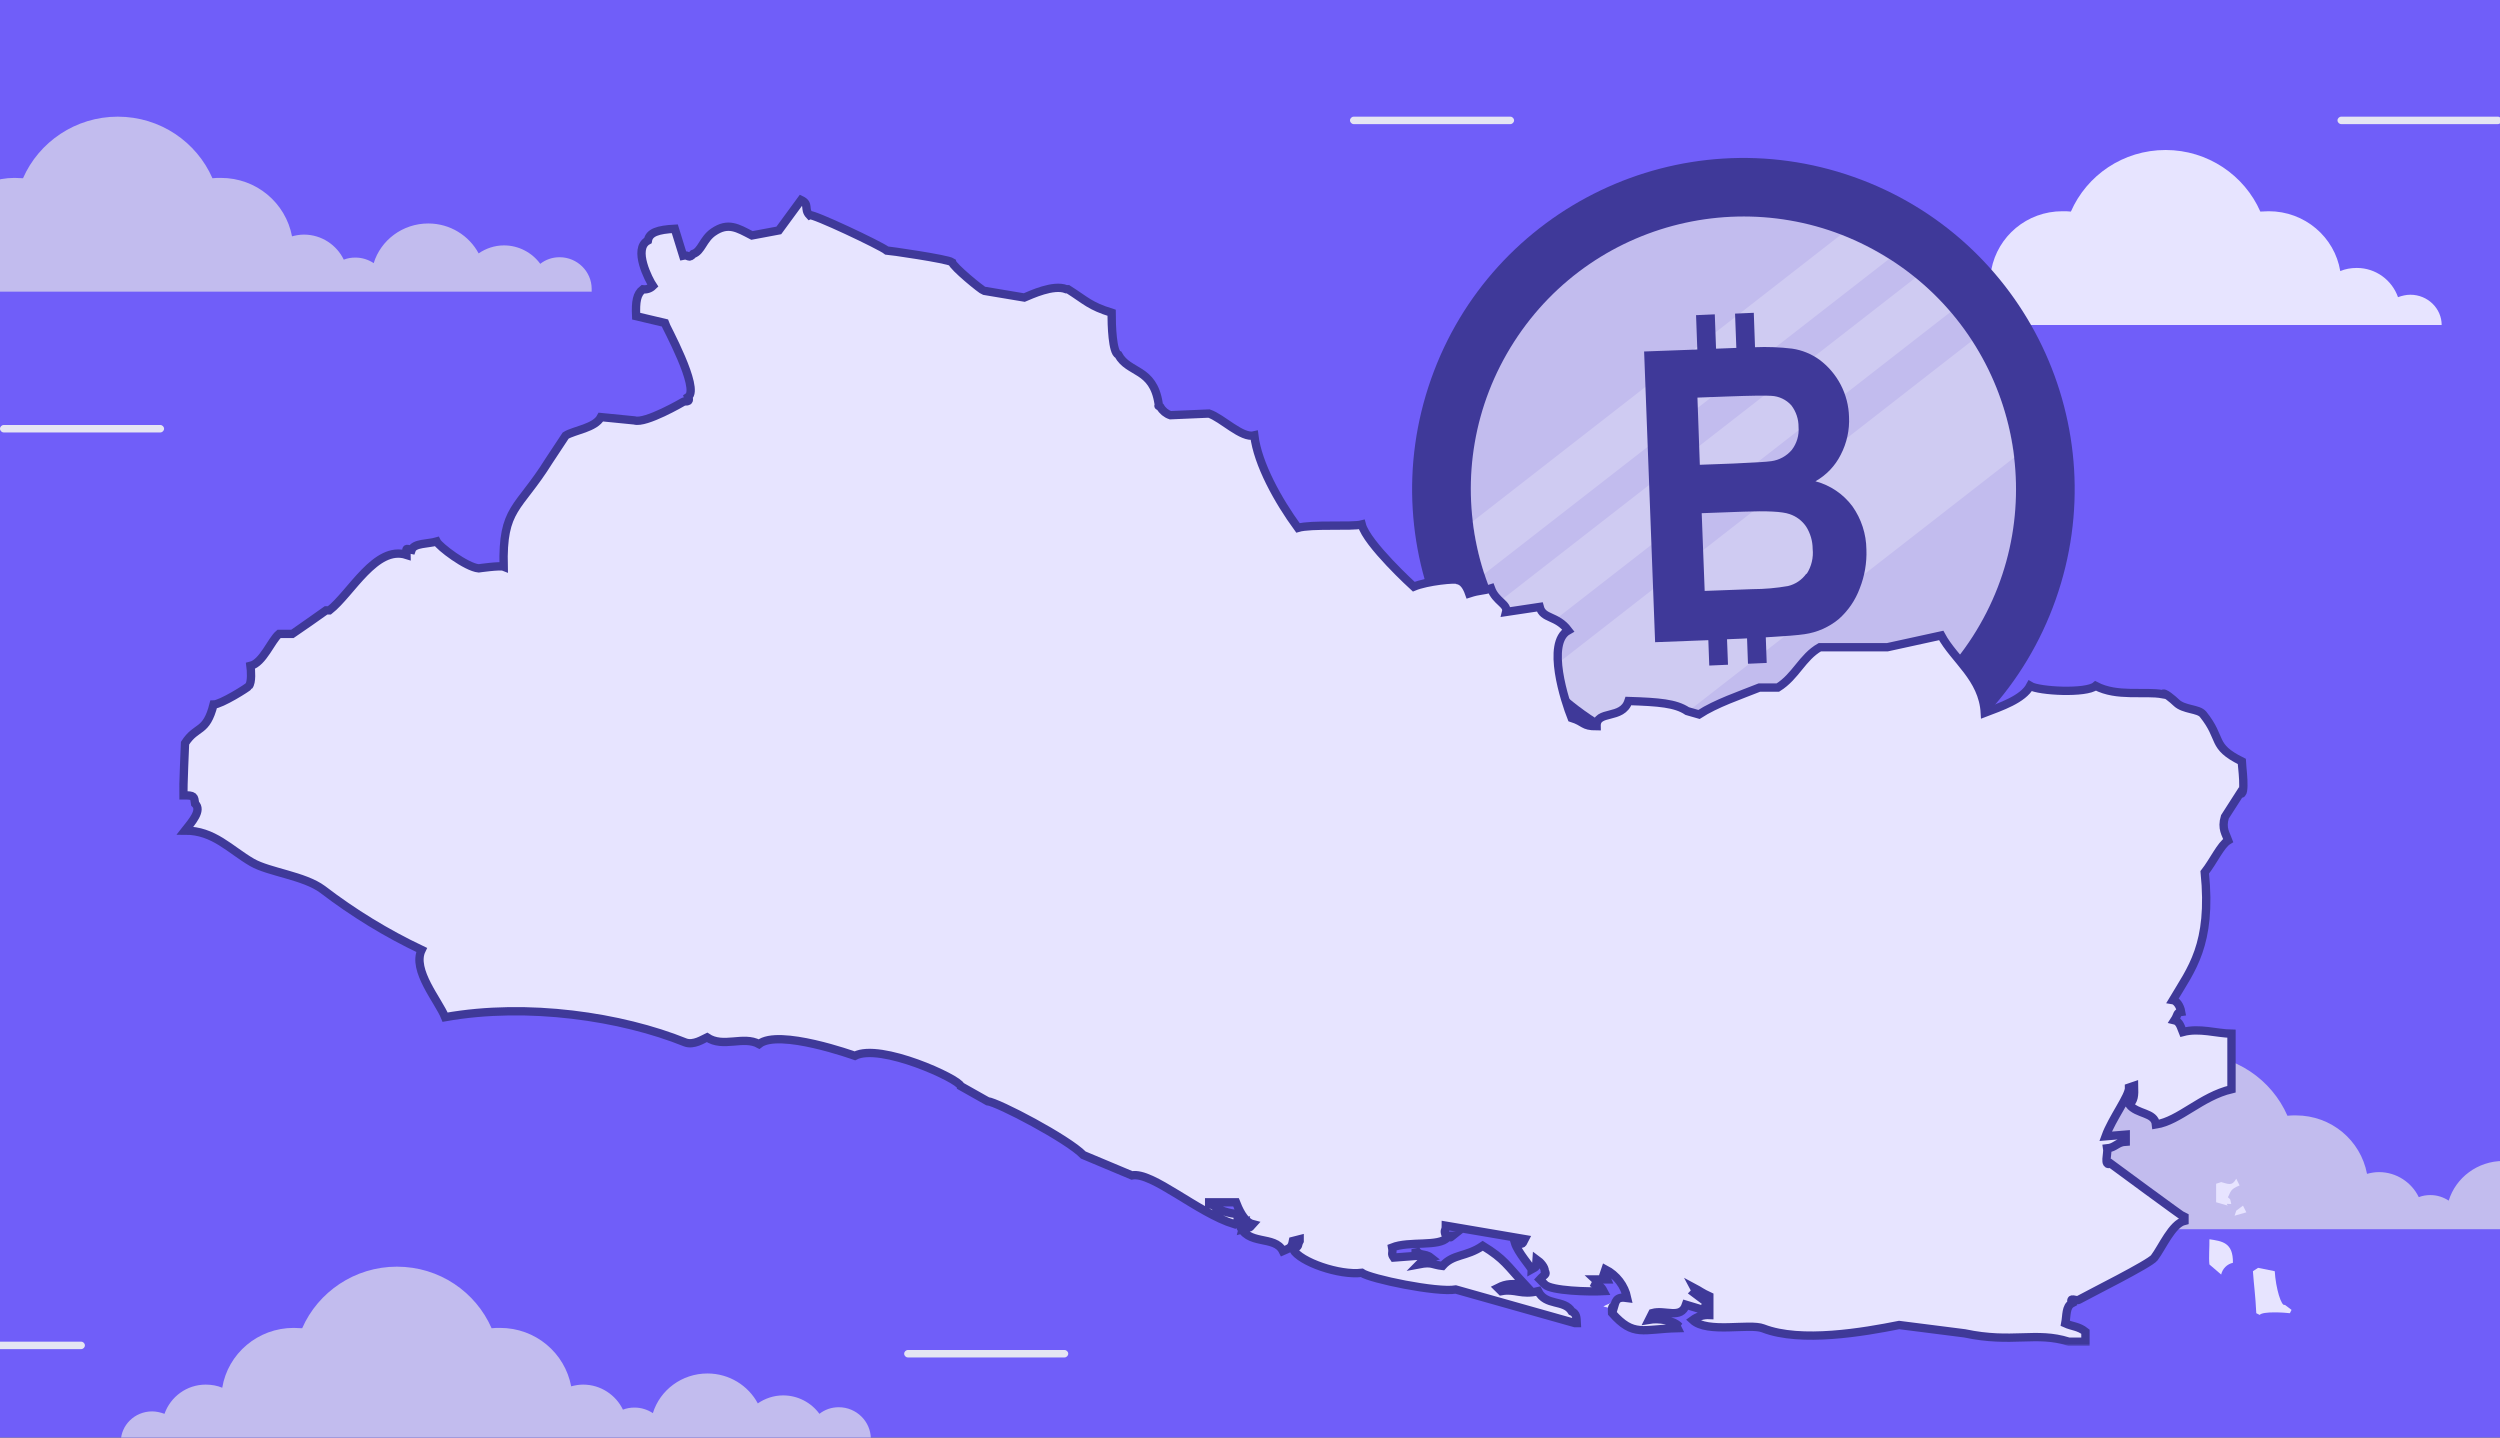 <?xml version="1.0" encoding="UTF-8"?> <svg xmlns="http://www.w3.org/2000/svg" width="600" height="345" viewBox="0 0 600 345" fill="none"><rect x="0" y="0" width="600" height="345" fill="#333333" stroke="none"/><g clip-path="url(#clip0_3320_974)"><rect width="600" height="345" fill="#705EF9"></rect><path d="M578.479 70.736C577.465 70.736 576.451 70.986 575.521 71.32C574.084 67.229 570.197 64.306 565.634 64.306C564.197 64.306 562.845 64.557 561.662 65.058C560.31 56.875 553.127 50.696 544.507 50.696C543.831 50.696 543.155 50.779 542.479 50.779C538.676 42.095 529.887 36 519.746 36C509.521 36 500.817 42.095 497.014 50.779C496.338 50.696 495.662 50.696 494.986 50.696C486.451 50.696 479.437 56.708 477.915 64.724C476.986 64.473 476.056 64.306 475.042 64.306C470.817 64.306 467.183 66.811 465.493 70.318C464.648 69.984 463.718 69.817 462.704 69.817C461.099 69.817 459.577 70.318 458.31 71.153C456.62 65.642 451.38 61.634 445.211 61.634C439.972 61.634 435.408 64.557 433.127 68.815C431.437 67.646 429.324 66.895 427.042 66.895C423.493 66.895 420.282 68.648 418.338 71.32C417.07 70.318 415.465 69.734 413.69 69.734C409.465 69.734 406 73.157 406 77.332C406 77.582 406 77.749 406 78H416.394H421.38H431.859H437.606H454.93H458.563H465.07H470.394H480.873H484.845H502.338H508.845H530.479H536.986H555.662H558.451H570.958H575.521H586C586 74.076 582.704 70.736 578.479 70.736Z" fill="#E7E4FF"></path><path d="M-30.479 62.736C-29.465 62.736 -28.451 62.986 -27.521 63.32C-26.084 59.229 -22.197 56.306 -17.634 56.306C-16.197 56.306 -14.845 56.557 -13.662 57.058C-12.31 48.875 -5.127 42.696 3.493 42.696C4.169 42.696 4.845 42.779 5.521 42.779C9.324 34.095 18.113 28 28.253 28C38.479 28 47.183 34.095 50.986 42.779C51.662 42.696 52.338 42.696 53.014 42.696C61.549 42.696 68.563 48.708 70.085 56.724C71.014 56.473 71.944 56.306 72.958 56.306C77.183 56.306 80.817 58.811 82.507 62.318C83.352 61.984 84.282 61.817 85.296 61.817C86.901 61.817 88.423 62.318 89.69 63.153C91.38 57.642 96.62 53.634 102.789 53.634C108.028 53.634 112.592 56.557 114.873 60.815C116.563 59.646 118.676 58.895 120.958 58.895C124.507 58.895 127.718 60.648 129.662 63.32C130.93 62.318 132.535 61.734 134.31 61.734C138.535 61.734 142 65.157 142 69.332C142 69.582 142 69.749 142 70H131.606H126.62H116.141H110.394H93.07H89.437H82.93H77.606H67.127H63.155H45.662H39.155H17.521H11.014H-7.662H-10.451H-22.958H-27.521H-38C-38 66.076 -34.704 62.736 -30.479 62.736Z" fill="#C2BCEE"></path><path d="M36.521 338.736C37.535 338.736 38.549 338.986 39.479 339.32C40.916 335.229 44.803 332.306 49.366 332.306C50.803 332.306 52.155 332.557 53.338 333.058C54.69 324.875 61.873 318.696 70.493 318.696C71.169 318.696 71.845 318.779 72.521 318.779C76.324 310.095 85.113 304 95.254 304C105.479 304 114.183 310.095 117.986 318.779C118.662 318.696 119.338 318.696 120.014 318.696C128.549 318.696 135.563 324.708 137.085 332.724C138.014 332.473 138.944 332.306 139.958 332.306C144.183 332.306 147.817 334.811 149.507 338.318C150.352 337.984 151.282 337.817 152.296 337.817C153.901 337.817 155.423 338.318 156.69 339.153C158.38 333.642 163.62 329.634 169.789 329.634C175.028 329.634 179.592 332.557 181.873 336.815C183.563 335.646 185.676 334.895 187.958 334.895C191.507 334.895 194.718 336.648 196.662 339.32C197.93 338.318 199.535 337.734 201.31 337.734C205.535 337.734 209 341.157 209 345.332C209 345.583 209 345.75 209 346H198.606H193.62H183.141H177.394H160.07H156.437H149.93H144.606H134.127H130.155H112.662H106.155H84.521H78.014H59.338H56.549H44.042H39.479H29C29 342.076 32.296 338.736 36.521 338.736Z" fill="#C2BCEE"></path><path d="M467.521 287.736C468.535 287.736 469.549 287.986 470.479 288.32C471.916 284.229 475.803 281.306 480.366 281.306C481.803 281.306 483.155 281.557 484.338 282.058C485.69 273.875 492.873 267.696 501.493 267.696C502.169 267.696 502.845 267.779 503.521 267.779C507.324 259.095 516.113 253 526.254 253C536.479 253 545.183 259.095 548.986 267.779C549.662 267.696 550.338 267.696 551.014 267.696C559.549 267.696 566.563 273.708 568.085 281.724C569.014 281.473 569.944 281.306 570.958 281.306C575.183 281.306 578.817 283.811 580.507 287.318C581.352 286.984 582.282 286.817 583.296 286.817C584.901 286.817 586.423 287.318 587.69 288.153C589.38 282.642 594.62 278.634 600.789 278.634C606.028 278.634 610.592 281.557 612.873 285.815C614.563 284.646 616.676 283.895 618.958 283.895C622.507 283.895 625.718 285.648 627.662 288.32C628.93 287.318 630.535 286.734 632.31 286.734C636.535 286.734 640 290.157 640 294.332C640 294.583 640 294.75 640 295H629.606H624.62H614.141H608.394H591.07H587.437H580.93H575.606H565.127H561.155H543.662H537.155H515.521H509.014H490.338H487.549H475.042H470.479H460C460 291.076 463.296 287.736 467.521 287.736Z" fill="#C2BCEE"></path><path d="M599.483 29.787H561.894C561.417 29.787 561 29.37 561 28.894C561 28.417 561.417 28 561.894 28H599.483C599.959 28 600.376 28.417 600.376 28.894C600.376 29.37 599.959 29.787 599.483 29.787Z" fill="#E5E5F3"></path><path d="M335.483 242.787H297.894C297.417 242.787 297 242.37 297 241.894C297 241.417 297.417 241 297.894 241H335.483C335.959 241 336.376 241.417 336.376 241.894C336.376 242.37 335.959 242.787 335.483 242.787Z" fill="#E5E5F3"></path><path d="M38.483 103.787H0.894C0.417 103.787 0 103.37 0 102.894C0 102.417 0.417 102 0.894 102H38.483C38.959 102 39.376 102.417 39.376 102.894C39.376 103.37 38.959 103.787 38.483 103.787Z" fill="#E5E5F3"></path><path d="M362.483 29.787H324.894C324.417 29.787 324 29.37 324 28.894C324 28.417 324.417 28 324.894 28H362.483C362.959 28 363.376 28.417 363.376 28.894C363.376 29.37 362.959 29.787 362.483 29.787Z" fill="#E5E5F3"></path><path d="M255.483 325.787H217.894C217.417 325.787 217 325.37 217 324.894C217 324.417 217.417 324 217.894 324H255.483C255.959 324 256.376 324.417 256.376 324.894C256.376 325.37 255.959 325.787 255.483 325.787Z" fill="#E5E5F3"></path><path d="M19.483 323.787H-18.106C-18.583 323.787 -19 323.37 -19 322.894C-19 322.417 -18.583 322 -18.106 322H19.483C19.959 322 20.376 322.417 20.376 322.894C20.376 323.37 19.959 323.787 19.483 323.787Z" fill="#E5E5F3"></path><path d="M462.939 209.609C462.939 209.158 462.939 208.7 462.939 208.249H462.601C462.601 208.7 462.601 209.151 462.601 209.576L462.939 209.609Z" fill="white"></path><path d="M462.832 206.883C462.793 206.432 462.746 205.981 462.687 205.523L462.349 205.569C462.408 206.014 462.455 206.465 462.494 206.896L462.832 206.883Z" fill="white"></path><path d="M462.852 212.341C462.852 211.883 462.918 211.432 462.931 210.975H462.593C462.593 211.426 462.547 211.877 462.514 212.301L462.852 212.341Z" fill="white"></path><path d="M462.521 215.047C462.593 214.596 462.66 214.145 462.713 213.72L462.375 213.681C462.322 214.125 462.256 214.569 462.183 215.007L462.521 215.047Z" fill="white"></path><path fill-rule="evenodd" clip-rule="evenodd" d="M536.7 282.89L537.51 284.51C535.11 285.42 535.38 286.18 534.69 287.33C535.52 288.12 535.11 287.48 535.5 288.95C534.71 289.01 534.08 288.68 534.69 289.35L531.87 288.54V284.1L533.08 283.7C534.7 284.1 535.67 284.81 536.7 282.89Z" fill="#E7E4FF"></path><path fill-rule="evenodd" clip-rule="evenodd" d="M538.32 289.35C538.58 289.89 538.85 290.42 539.12 290.96L536.3 291.77C536.44 291.37 536.57 290.96 536.7 290.56L538.32 289.35Z" fill="#E7E4FF"></path><path fill-rule="evenodd" clip-rule="evenodd" d="M368.7 295C368.83 295.27 368.96 295.54 369.1 295.81C369 295.54 368.83 295.27 368.7 295Z" fill="#E7E4FF"></path><path fill-rule="evenodd" clip-rule="evenodd" d="M343.72 295.4L344.93 296.21H343.72V295.4Z" fill="#E7E4FF"></path><path fill-rule="evenodd" clip-rule="evenodd" d="M349.36 297L350.16 297.8L349.36 297Z" fill="#E7E4FF"></path><path fill-rule="evenodd" clip-rule="evenodd" d="M530.26 297.42C533.26 297.89 535.98 298.16 535.9 303.07C535.211 303.225 534.58 303.572 534.081 304.071C533.582 304.571 533.235 305.201 533.08 305.89L530.26 303.47C530.07 301.89 530.3 299.12 530.26 297.42Z" fill="#E7E4FF"></path><path fill-rule="evenodd" clip-rule="evenodd" d="M388 297.82C388.61 299.4 388.55 299.18 390 299.82V298.61L388 297.82Z" fill="#E7E4FF"></path><path fill-rule="evenodd" clip-rule="evenodd" d="M529.86 297.82C529.99 298.09 530.12 298.36 530.26 298.63C530.12 298.36 530 298.09 529.86 297.82Z" fill="#E7E4FF"></path><path fill-rule="evenodd" clip-rule="evenodd" d="M541.94 304.28L545.94 305.09C546.18 309.2 547.54 313.66 548.36 313.16L549.97 314.37L549.57 315.17C548.46 315.02 543.07 314.65 542.32 315.58L541.51 315.17C541.29 310.71 540.94 308.54 540.7 305.09L541.94 304.28Z" fill="#E7E4FF"></path><path fill-rule="evenodd" clip-rule="evenodd" d="M417 310.33L417.81 311.54H418.21V311.14L417 310.33Z" fill="#E7E4FF"></path><path fill-rule="evenodd" clip-rule="evenodd" d="M387.63 311.54C389.96 312.31 387.63 312.47 390.05 311.95V313.95L389.24 314.76L384.81 313.55C386.45 312.61 387.28 312.81 387.63 311.54Z" fill="#E7E4FF"></path><path d="M391.955 192.372C433.352 206.987 478.758 185.276 493.372 143.879C507.987 102.483 486.276 57.077 444.879 42.462C403.482 27.848 358.076 49.559 343.462 90.955C328.847 132.352 350.558 177.758 391.955 192.372Z" fill="#3F3999"></path><path d="M473.456 152.751C492.988 122.356 484.182 81.882 453.786 62.35C423.391 42.818 382.917 51.624 363.385 82.019C343.852 112.414 352.659 152.888 383.054 172.42C413.449 191.952 453.924 183.146 473.456 152.751Z" fill="#C2BCEE"></path><path opacity="0.22" d="M459.696 66.668L359.095 144.952C360.748 148.52 362.722 151.929 364.994 155.138L468.111 74.886C465.561 71.897 462.744 69.146 459.696 66.668V66.668ZM473.259 81.79L370.454 161.867C377.281 169.253 385.725 174.959 395.125 178.537L483.459 109.772C482.248 99.787 478.758 90.213 473.259 81.79V81.79ZM441.747 56.387L353.429 125.157C353.941 129.438 354.872 133.659 356.209 137.758L453.313 62.201C449.666 59.871 445.797 57.908 441.764 56.339L441.747 56.387Z" fill="white"></path><path d="M444.581 121.515C442.388 118.565 439.26 116.448 435.707 115.508C438.32 114.037 440.434 111.819 441.776 109.137C443.232 106.341 443.919 103.208 443.767 100.059C443.699 97.378 443.022 94.748 441.787 92.368C440.553 89.987 438.794 87.918 436.642 86.317C434.71 84.925 432.471 84.019 430.115 83.674C427.159 83.32 424.179 83.205 421.205 83.33L420.908 75.069L416.412 75.267L416.72 83.496L411.851 83.687L411.549 75.442L407.053 75.639L407.355 83.885L394.587 84.357L397.227 154.129L410 153.641L410.223 159.735L414.719 159.537L414.486 153.422L418.108 153.273L419.291 153.209L419.514 159.302L424.01 159.105L423.788 152.958C428.451 152.694 431.574 152.441 433.085 152.207C436.101 151.781 438.94 150.528 441.288 148.588C443.558 146.581 445.294 144.042 446.342 141.198C447.516 138.235 448.06 135.059 447.938 131.874C447.895 128.16 446.725 124.547 444.581 121.515ZM407.386 95.425L414.513 95.157C420.372 94.941 423.902 94.902 425.151 95.004C426.978 95.1 428.693 95.917 429.917 97.276C431.059 98.767 431.67 100.597 431.652 102.475C431.815 104.451 431.236 106.417 430.027 107.988C428.776 109.459 427.027 110.418 425.114 110.68C423.94 110.872 420.967 111.001 416.097 111.245L407.959 111.548L407.386 95.425ZM433.517 137.688C432.458 139.177 430.893 140.229 429.115 140.65C426.306 141.142 423.459 141.391 420.607 141.394L409.123 141.819L408.408 123.166L418.443 122.8C424.09 122.58 427.775 122.774 429.5 123.383C431.133 123.922 432.54 124.99 433.497 126.419C434.491 128.005 435.025 129.838 435.038 131.71C435.262 133.818 434.759 135.939 433.612 137.721L433.517 137.688Z" fill="#3F3999"></path><mask id="path-30-outside-1_3320_974" maskUnits="userSpaceOnUse" x="42" y="46" width="498" height="277" fill="black"><rect fill="white" x="42" y="46" width="498" height="277"></rect><path fill-rule="evenodd" clip-rule="evenodd" d="M192.267 48C194.367 49 192.877 50.15 194.267 51.63C195.047 51.22 211.317 58.92 212.797 60.11C213.027 60.11 227.307 62.11 228.507 62.93C228.697 64 235.577 69.65 236.167 69.79L245.837 71.41C247.397 70.77 252.837 68.17 255.907 69.41H256.307C260.737 72.22 261.497 73.41 266.787 75.06C266.787 78.06 266.977 84.61 268.397 85.14C270.887 89.71 276.737 88.22 278.067 96.85C278.207 97.74 277.707 97.17 278.467 97.65C279.003 98.589 279.864 99.3 280.887 99.65L290.157 99.25C293.367 100.33 298.027 105.25 301.027 104.5C301.847 111.37 306.747 120.18 311.507 126.69C314.707 125.74 324.507 126.49 326.817 125.88C328.007 130.52 339.307 140.81 339.307 140.81C342.507 139.45 349.527 138.81 349.777 139.2C351.037 139.44 351.907 140.46 352.597 142.43C355.167 141.59 355.797 141.89 357.837 141.22C358.997 144.41 361.957 144.96 361.467 146.87L369.527 145.66C370.307 148.66 373.577 147.6 376.377 151.3C371.007 154.3 375.577 168.3 377.177 172.3C380.377 173.3 379.767 174.3 383.177 174.3C383.057 170.3 389.347 172.85 390.837 168.24C398.177 168.48 402.137 168.8 404.937 170.66L407.757 171.47C411.757 168.84 417.697 166.84 422.267 165.01H426.697C431.007 162.32 432.527 157.74 436.767 155.33H452.997L465.887 152.51C469.007 158.32 475.887 162.69 476.357 171.07C480.127 169.63 485.547 167.81 487.237 164.61C489.317 165.89 500.737 166.49 502.947 164.61C508.097 167.33 514.677 165.8 519.067 166.61C519.217 165.88 521.557 167.9 522.287 168.61C524.097 170.39 527.627 170.05 528.737 171.43C533.507 177.37 530.597 179.06 538.007 182.73C538.007 183.29 539.147 191.49 537.597 190.4L533.977 196.05C533.117 198.9 534.257 200.22 534.777 201.7C532.987 202.77 531.227 206.7 529.137 209.36C530.897 226.77 525.877 232.63 521.487 240.03C522.297 240.16 523.207 241.27 523.487 242.86C522.367 243.02 522.727 243.56 521.877 244.86C523.157 245.15 523.437 246.64 523.877 247.69C527.827 246.63 531.997 248.04 535.557 248.09C535.557 253.4 535.557 256.6 535.557 261.41C528.267 263.13 523.067 269 517.427 269.88C517.127 266.88 512.897 267.52 510.977 265.04C512.177 264.23 512.257 262.93 512.187 260.6L510.977 261.01C511.057 263.01 506.867 268.46 505.337 272.71L510.177 272.31V274C508.117 274.11 507.697 275.42 505.737 275.61C505.947 276.79 504.797 280.05 506.547 279.25C506.547 279.25 523.857 292.03 524.277 292.16V293C521.277 293.72 518.927 299.37 517.027 301.87C515.917 303.33 501.457 310.53 498.897 311.96C498.207 312.34 496.607 311.09 497.277 312.77C495.757 313.57 496.037 315.71 495.667 317.61C497.337 318.37 498.847 318.29 500.507 319.61V322H496.507C488.617 319.49 482.997 322.44 471.507 320L455.797 318C447.357 319.68 432.187 322.34 423.157 318.81C419.877 317.53 409.757 320.08 406.237 316.81C407.392 315.96 408.804 315.532 410.237 315.6V311.1C408.497 310.31 407.927 309.8 406.607 309.1C406.747 309.36 406.877 309.63 407.017 309.9L406.607 310.31L409.837 312.73L408.627 314.34L404.627 313.13C403.437 316.72 399.627 314.28 396.567 315.13L395.757 316.74C398.107 316.34 401.667 316.88 403.017 318.36L402.207 317.95L402.607 318.76C394.247 318.96 392.057 320.97 386.897 315.13C386.897 315.13 386.767 312.76 387.297 313.92C387.737 312.46 387.727 311.09 390.527 311.5C390.215 310.04 389.583 308.668 388.677 307.482C387.771 306.296 386.613 305.325 385.287 304.64C385.147 305.04 385.017 305.45 384.887 305.85C385.707 306.57 385.167 305.85 385.687 307.06H382.867C383.007 307.19 383.137 307.33 383.267 307.46C383.137 307.73 383.007 308 382.867 308.27C384.107 309.02 384.137 308.48 384.867 309.88C381.407 310.07 372.237 309.82 370.757 308.27L369.557 307.06C370.697 305.81 371.277 305.92 370.757 305.06C370.757 304.12 369.757 302.95 368.757 302.24C368.587 304.34 369.017 303.84 367.547 304.66C367.547 304.18 364.277 300.66 363.547 298.2C365.547 298.32 365.107 299.11 365.967 297.39L346.997 294.16C346.997 295.7 346.437 294.94 346.997 296.58H348.617C347.617 297.37 348.447 296.81 347.407 296.98C345.407 299.31 338.217 297.76 334.107 299.4C334.387 300.94 333.767 300.73 334.507 301.82L339.747 301.42V299.81C340.567 301.62 341.947 300.68 343.377 301.81L341.767 302.22C341.437 302.28 340.957 302.22 341.357 302.62L340.557 303.43C343.737 302.82 343.677 303.54 346.197 303.83C348.767 300.89 351.857 301.73 355.867 298.99C361.097 302.2 361.647 303.65 365.937 308.27C362.867 308.17 361.717 307.95 359.487 309.08L360.297 309.88C363.707 309.24 365.057 310.88 369.157 309.88C370.967 313.54 375.437 311.81 377.217 314.73C378.397 315.28 378.357 316.22 378.427 317.55H377.997L349.387 309.48C344.897 310.26 328.907 306.95 326.827 305.48C321.507 306.14 312.047 302.91 310.307 299.83C312.067 298.93 311.237 299.03 311.917 297.83V297.42L310.307 297.83C309.997 299.58 309.397 299.58 307.887 300.25C305.947 296.32 299.217 299.14 297.417 293.79L298.627 293.39L298.217 295C300.647 294.3 299.587 294.92 300.637 293.79C298.517 293.25 297.157 289.87 296.637 288.55H290.197V288.95L291.397 289.35C291.887 290.35 295.397 291.35 297.047 291.35V293L296.237 293.8C287.477 291.13 276.457 281.12 271.657 282.1L259.997 277.21C256.307 273.37 239.467 264.53 236.997 264.29L230.557 260.66C230.277 258.99 211.217 250.22 205.167 253.4C205.167 253.4 186.857 246.8 182.167 250.58C178.397 248.5 173.567 251.58 169.677 248.96C168.867 249.32 166.467 250.96 164.437 250.17C149.237 244.03 126.637 240.58 106.827 244.12C105.267 240.2 98.827 232.82 101.187 227.98C92.775 223.985 84.808 219.115 77.417 213.45C72.997 210.17 64.587 209.33 60.527 207C55.237 203.95 51.317 199.31 44.407 199.34C46.057 197.24 48.537 194.47 46.827 192.88C46.567 191.1 46.687 190.88 44.007 190.88C43.937 189.13 44.407 178.37 44.407 178.37C47.177 174.05 49.477 176.08 51.257 169.09C53.027 169.09 59.657 164.9 59.717 164.65C60.487 163.82 60.247 160.76 60.117 159.81C63.117 159.1 65.117 153.67 66.967 152.14H70.197C70.457 152 78.247 146.49 78.247 146.49H79.057C84.287 142.39 90.157 130.8 97.587 133.18C97.587 131.48 97.127 131.61 98.797 131.96C99.367 130.32 102.797 130.55 104.797 129.96C105.387 131.17 111.897 136.13 114.877 136.41C114.877 136.41 120.017 135.67 120.877 136.01C120.517 121.72 124.397 122.4 131.757 110.59C133.09 108.59 134.424 106.573 135.757 104.54C137.757 103.27 142.837 102.74 144.217 100.1L152.277 100.9C154.927 101.75 163.957 96.46 163.957 96.46C164.257 96.12 165.837 96.83 165.167 95.25C168.027 93.25 159.697 78.13 159.527 77.5L152.677 75.88C152.517 72.4 152.827 70.55 154.287 69.43C154.725 69.486 155.171 69.442 155.59 69.301C156.009 69.161 156.391 68.928 156.707 68.62C155.777 67.24 151.817 59.7 155.497 57.73C155.817 55.79 157.907 55.12 161.947 54.9L163.947 61.36C165.377 61.04 165.207 62.26 166.367 60.95C168.367 60.31 168.707 57.42 171.197 55.71C174.747 53.26 176.997 54.71 180.467 56.51L186.917 55.3L192.267 48Z"></path></mask><path fill-rule="evenodd" clip-rule="evenodd" d="M192.267 48C194.367 49 192.877 50.15 194.267 51.63C195.047 51.22 211.317 58.92 212.797 60.11C213.027 60.11 227.307 62.11 228.507 62.93C228.697 64 235.577 69.65 236.167 69.79L245.837 71.41C247.397 70.77 252.837 68.17 255.907 69.41H256.307C260.737 72.22 261.497 73.41 266.787 75.06C266.787 78.06 266.977 84.61 268.397 85.14C270.887 89.71 276.737 88.22 278.067 96.85C278.207 97.74 277.707 97.17 278.467 97.65C279.003 98.589 279.864 99.3 280.887 99.65L290.157 99.25C293.367 100.33 298.027 105.25 301.027 104.5C301.847 111.37 306.747 120.18 311.507 126.69C314.707 125.74 324.507 126.49 326.817 125.88C328.007 130.52 339.307 140.81 339.307 140.81C342.507 139.45 349.527 138.81 349.777 139.2C351.037 139.44 351.907 140.46 352.597 142.43C355.167 141.59 355.797 141.89 357.837 141.22C358.997 144.41 361.957 144.96 361.467 146.87L369.527 145.66C370.307 148.66 373.577 147.6 376.377 151.3C371.007 154.3 375.577 168.3 377.177 172.3C380.377 173.3 379.767 174.3 383.177 174.3C383.057 170.3 389.347 172.85 390.837 168.24C398.177 168.48 402.137 168.8 404.937 170.66L407.757 171.47C411.757 168.84 417.697 166.84 422.267 165.01H426.697C431.007 162.32 432.527 157.74 436.767 155.33H452.997L465.887 152.51C469.007 158.32 475.887 162.69 476.357 171.07C480.127 169.63 485.547 167.81 487.237 164.61C489.317 165.89 500.737 166.49 502.947 164.61C508.097 167.33 514.677 165.8 519.067 166.61C519.217 165.88 521.557 167.9 522.287 168.61C524.097 170.39 527.627 170.05 528.737 171.43C533.507 177.37 530.597 179.06 538.007 182.73C538.007 183.29 539.147 191.49 537.597 190.4L533.977 196.05C533.117 198.9 534.257 200.22 534.777 201.7C532.987 202.77 531.227 206.7 529.137 209.36C530.897 226.77 525.877 232.63 521.487 240.03C522.297 240.16 523.207 241.27 523.487 242.86C522.367 243.02 522.727 243.56 521.877 244.86C523.157 245.15 523.437 246.64 523.877 247.69C527.827 246.63 531.997 248.04 535.557 248.09C535.557 253.4 535.557 256.6 535.557 261.41C528.267 263.13 523.067 269 517.427 269.88C517.127 266.88 512.897 267.52 510.977 265.04C512.177 264.23 512.257 262.93 512.187 260.6L510.977 261.01C511.057 263.01 506.867 268.46 505.337 272.71L510.177 272.31V274C508.117 274.11 507.697 275.42 505.737 275.61C505.947 276.79 504.797 280.05 506.547 279.25C506.547 279.25 523.857 292.03 524.277 292.16V293C521.277 293.72 518.927 299.37 517.027 301.87C515.917 303.33 501.457 310.53 498.897 311.96C498.207 312.34 496.607 311.09 497.277 312.77C495.757 313.57 496.037 315.71 495.667 317.61C497.337 318.37 498.847 318.29 500.507 319.61V322H496.507C488.617 319.49 482.997 322.44 471.507 320L455.797 318C447.357 319.68 432.187 322.34 423.157 318.81C419.877 317.53 409.757 320.08 406.237 316.81C407.392 315.96 408.804 315.532 410.237 315.6V311.1C408.497 310.31 407.927 309.8 406.607 309.1C406.747 309.36 406.877 309.63 407.017 309.9L406.607 310.31L409.837 312.73L408.627 314.34L404.627 313.13C403.437 316.72 399.627 314.28 396.567 315.13L395.757 316.74C398.107 316.34 401.667 316.88 403.017 318.36L402.207 317.95L402.607 318.76C394.247 318.96 392.057 320.97 386.897 315.13C386.897 315.13 386.767 312.76 387.297 313.92C387.737 312.46 387.727 311.09 390.527 311.5C390.215 310.04 389.583 308.668 388.677 307.482C387.771 306.296 386.613 305.325 385.287 304.64C385.147 305.04 385.017 305.45 384.887 305.85C385.707 306.57 385.167 305.85 385.687 307.06H382.867C383.007 307.19 383.137 307.33 383.267 307.46C383.137 307.73 383.007 308 382.867 308.27C384.107 309.02 384.137 308.48 384.867 309.88C381.407 310.07 372.237 309.82 370.757 308.27L369.557 307.06C370.697 305.81 371.277 305.92 370.757 305.06C370.757 304.12 369.757 302.95 368.757 302.24C368.587 304.34 369.017 303.84 367.547 304.66C367.547 304.18 364.277 300.66 363.547 298.2C365.547 298.32 365.107 299.11 365.967 297.39L346.997 294.16C346.997 295.7 346.437 294.94 346.997 296.58H348.617C347.617 297.37 348.447 296.81 347.407 296.98C345.407 299.31 338.217 297.76 334.107 299.4C334.387 300.94 333.767 300.73 334.507 301.82L339.747 301.42V299.81C340.567 301.62 341.947 300.68 343.377 301.81L341.767 302.22C341.437 302.28 340.957 302.22 341.357 302.62L340.557 303.43C343.737 302.82 343.677 303.54 346.197 303.83C348.767 300.89 351.857 301.73 355.867 298.99C361.097 302.2 361.647 303.65 365.937 308.27C362.867 308.17 361.717 307.95 359.487 309.08L360.297 309.88C363.707 309.24 365.057 310.88 369.157 309.88C370.967 313.54 375.437 311.81 377.217 314.73C378.397 315.28 378.357 316.22 378.427 317.55H377.997L349.387 309.48C344.897 310.26 328.907 306.95 326.827 305.48C321.507 306.14 312.047 302.91 310.307 299.83C312.067 298.93 311.237 299.03 311.917 297.83V297.42L310.307 297.83C309.997 299.58 309.397 299.58 307.887 300.25C305.947 296.32 299.217 299.14 297.417 293.79L298.627 293.39L298.217 295C300.647 294.3 299.587 294.92 300.637 293.79C298.517 293.25 297.157 289.87 296.637 288.55H290.197V288.95L291.397 289.35C291.887 290.35 295.397 291.35 297.047 291.35V293L296.237 293.8C287.477 291.13 276.457 281.12 271.657 282.1L259.997 277.21C256.307 273.37 239.467 264.53 236.997 264.29L230.557 260.66C230.277 258.99 211.217 250.22 205.167 253.4C205.167 253.4 186.857 246.8 182.167 250.58C178.397 248.5 173.567 251.58 169.677 248.96C168.867 249.32 166.467 250.96 164.437 250.17C149.237 244.03 126.637 240.58 106.827 244.12C105.267 240.2 98.827 232.82 101.187 227.98C92.775 223.985 84.808 219.115 77.417 213.45C72.997 210.17 64.587 209.33 60.527 207C55.237 203.95 51.317 199.31 44.407 199.34C46.057 197.24 48.537 194.47 46.827 192.88C46.567 191.1 46.687 190.88 44.007 190.88C43.937 189.13 44.407 178.37 44.407 178.37C47.177 174.05 49.477 176.08 51.257 169.09C53.027 169.09 59.657 164.9 59.717 164.65C60.487 163.82 60.247 160.76 60.117 159.81C63.117 159.1 65.117 153.67 66.967 152.14H70.197C70.457 152 78.247 146.49 78.247 146.49H79.057C84.287 142.39 90.157 130.8 97.587 133.18C97.587 131.48 97.127 131.61 98.797 131.96C99.367 130.32 102.797 130.55 104.797 129.96C105.387 131.17 111.897 136.13 114.877 136.41C114.877 136.41 120.017 135.67 120.877 136.01C120.517 121.72 124.397 122.4 131.757 110.59C133.09 108.59 134.424 106.573 135.757 104.54C137.757 103.27 142.837 102.74 144.217 100.1L152.277 100.9C154.927 101.75 163.957 96.46 163.957 96.46C164.257 96.12 165.837 96.83 165.167 95.25C168.027 93.25 159.697 78.13 159.527 77.5L152.677 75.88C152.517 72.4 152.827 70.55 154.287 69.43C154.725 69.486 155.171 69.442 155.59 69.301C156.009 69.161 156.391 68.928 156.707 68.62C155.777 67.24 151.817 59.7 155.497 57.73C155.817 55.79 157.907 55.12 161.947 54.9L163.947 61.36C165.377 61.04 165.207 62.26 166.367 60.95C168.367 60.31 168.707 57.42 171.197 55.71C174.747 53.26 176.997 54.71 180.467 56.51L186.917 55.3L192.267 48Z" fill="#E7E4FF"></path><path fill-rule="evenodd" clip-rule="evenodd" d="M192.267 48C194.367 49 192.877 50.15 194.267 51.63C195.047 51.22 211.317 58.92 212.797 60.11C213.027 60.11 227.307 62.11 228.507 62.93C228.697 64 235.577 69.65 236.167 69.79L245.837 71.41C247.397 70.77 252.837 68.17 255.907 69.41H256.307C260.737 72.22 261.497 73.41 266.787 75.06C266.787 78.06 266.977 84.61 268.397 85.14C270.887 89.71 276.737 88.22 278.067 96.85C278.207 97.74 277.707 97.17 278.467 97.65C279.003 98.589 279.864 99.3 280.887 99.65L290.157 99.25C293.367 100.33 298.027 105.25 301.027 104.5C301.847 111.37 306.747 120.18 311.507 126.69C314.707 125.74 324.507 126.49 326.817 125.88C328.007 130.52 339.307 140.81 339.307 140.81C342.507 139.45 349.527 138.81 349.777 139.2C351.037 139.44 351.907 140.46 352.597 142.43C355.167 141.59 355.797 141.89 357.837 141.22C358.997 144.41 361.957 144.96 361.467 146.87L369.527 145.66C370.307 148.66 373.577 147.6 376.377 151.3C371.007 154.3 375.577 168.3 377.177 172.3C380.377 173.3 379.767 174.3 383.177 174.3C383.057 170.3 389.347 172.85 390.837 168.24C398.177 168.48 402.137 168.8 404.937 170.66L407.757 171.47C411.757 168.84 417.697 166.84 422.267 165.01H426.697C431.007 162.32 432.527 157.74 436.767 155.33H452.997L465.887 152.51C469.007 158.32 475.887 162.69 476.357 171.07C480.127 169.63 485.547 167.81 487.237 164.61C489.317 165.89 500.737 166.49 502.947 164.61C508.097 167.33 514.677 165.8 519.067 166.61C519.217 165.88 521.557 167.9 522.287 168.61C524.097 170.39 527.627 170.05 528.737 171.43C533.507 177.37 530.597 179.06 538.007 182.73C538.007 183.29 539.147 191.49 537.597 190.4L533.977 196.05C533.117 198.9 534.257 200.22 534.777 201.7C532.987 202.77 531.227 206.7 529.137 209.36C530.897 226.77 525.877 232.63 521.487 240.03C522.297 240.16 523.207 241.27 523.487 242.86C522.367 243.02 522.727 243.56 521.877 244.86C523.157 245.15 523.437 246.64 523.877 247.69C527.827 246.63 531.997 248.04 535.557 248.09C535.557 253.4 535.557 256.6 535.557 261.41C528.267 263.13 523.067 269 517.427 269.88C517.127 266.88 512.897 267.52 510.977 265.04C512.177 264.23 512.257 262.93 512.187 260.6L510.977 261.01C511.057 263.01 506.867 268.46 505.337 272.71L510.177 272.31V274C508.117 274.11 507.697 275.42 505.737 275.61C505.947 276.79 504.797 280.05 506.547 279.25C506.547 279.25 523.857 292.03 524.277 292.16V293C521.277 293.72 518.927 299.37 517.027 301.87C515.917 303.33 501.457 310.53 498.897 311.96C498.207 312.34 496.607 311.09 497.277 312.77C495.757 313.57 496.037 315.71 495.667 317.61C497.337 318.37 498.847 318.29 500.507 319.61V322H496.507C488.617 319.49 482.997 322.44 471.507 320L455.797 318C447.357 319.68 432.187 322.34 423.157 318.81C419.877 317.53 409.757 320.08 406.237 316.81C407.392 315.96 408.804 315.532 410.237 315.6V311.1C408.497 310.31 407.927 309.8 406.607 309.1C406.747 309.36 406.877 309.63 407.017 309.9L406.607 310.31L409.837 312.73L408.627 314.34L404.627 313.13C403.437 316.72 399.627 314.28 396.567 315.13L395.757 316.74C398.107 316.34 401.667 316.88 403.017 318.36L402.207 317.95L402.607 318.76C394.247 318.96 392.057 320.97 386.897 315.13C386.897 315.13 386.767 312.76 387.297 313.92C387.737 312.46 387.727 311.09 390.527 311.5C390.215 310.04 389.583 308.668 388.677 307.482C387.771 306.296 386.613 305.325 385.287 304.64C385.147 305.04 385.017 305.45 384.887 305.85C385.707 306.57 385.167 305.85 385.687 307.06H382.867C383.007 307.19 383.137 307.33 383.267 307.46C383.137 307.73 383.007 308 382.867 308.27C384.107 309.02 384.137 308.48 384.867 309.88C381.407 310.07 372.237 309.82 370.757 308.27L369.557 307.06C370.697 305.81 371.277 305.92 370.757 305.06C370.757 304.12 369.757 302.95 368.757 302.24C368.587 304.34 369.017 303.84 367.547 304.66C367.547 304.18 364.277 300.66 363.547 298.2C365.547 298.32 365.107 299.11 365.967 297.39L346.997 294.16C346.997 295.7 346.437 294.94 346.997 296.58H348.617C347.617 297.37 348.447 296.81 347.407 296.98C345.407 299.31 338.217 297.76 334.107 299.4C334.387 300.94 333.767 300.73 334.507 301.82L339.747 301.42V299.81C340.567 301.62 341.947 300.68 343.377 301.81L341.767 302.22C341.437 302.28 340.957 302.22 341.357 302.62L340.557 303.43C343.737 302.82 343.677 303.54 346.197 303.83C348.767 300.89 351.857 301.73 355.867 298.99C361.097 302.2 361.647 303.65 365.937 308.27C362.867 308.17 361.717 307.95 359.487 309.08L360.297 309.88C363.707 309.24 365.057 310.88 369.157 309.88C370.967 313.54 375.437 311.81 377.217 314.73C378.397 315.28 378.357 316.22 378.427 317.55H377.997L349.387 309.48C344.897 310.26 328.907 306.95 326.827 305.48C321.507 306.14 312.047 302.91 310.307 299.83C312.067 298.93 311.237 299.03 311.917 297.83V297.42L310.307 297.83C309.997 299.58 309.397 299.58 307.887 300.25C305.947 296.32 299.217 299.14 297.417 293.79L298.627 293.39L298.217 295C300.647 294.3 299.587 294.92 300.637 293.79C298.517 293.25 297.157 289.87 296.637 288.55H290.197V288.95L291.397 289.35C291.887 290.35 295.397 291.35 297.047 291.35V293L296.237 293.8C287.477 291.13 276.457 281.12 271.657 282.1L259.997 277.21C256.307 273.37 239.467 264.53 236.997 264.29L230.557 260.66C230.277 258.99 211.217 250.22 205.167 253.4C205.167 253.4 186.857 246.8 182.167 250.58C178.397 248.5 173.567 251.58 169.677 248.96C168.867 249.32 166.467 250.96 164.437 250.17C149.237 244.03 126.637 240.58 106.827 244.12C105.267 240.2 98.827 232.82 101.187 227.98C92.775 223.985 84.808 219.115 77.417 213.45C72.997 210.17 64.587 209.33 60.527 207C55.237 203.95 51.317 199.31 44.407 199.34C46.057 197.24 48.537 194.47 46.827 192.88C46.567 191.1 46.687 190.88 44.007 190.88C43.937 189.13 44.407 178.37 44.407 178.37C47.177 174.05 49.477 176.08 51.257 169.09C53.027 169.09 59.657 164.9 59.717 164.65C60.487 163.82 60.247 160.76 60.117 159.81C63.117 159.1 65.117 153.67 66.967 152.14H70.197C70.457 152 78.247 146.49 78.247 146.49H79.057C84.287 142.39 90.157 130.8 97.587 133.18C97.587 131.48 97.127 131.61 98.797 131.96C99.367 130.32 102.797 130.55 104.797 129.96C105.387 131.17 111.897 136.13 114.877 136.41C114.877 136.41 120.017 135.67 120.877 136.01C120.517 121.72 124.397 122.4 131.757 110.59C133.09 108.59 134.424 106.573 135.757 104.54C137.757 103.27 142.837 102.74 144.217 100.1L152.277 100.9C154.927 101.75 163.957 96.46 163.957 96.46C164.257 96.12 165.837 96.83 165.167 95.25C168.027 93.25 159.697 78.13 159.527 77.5L152.677 75.88C152.517 72.4 152.827 70.55 154.287 69.43C154.725 69.486 155.171 69.442 155.59 69.301C156.009 69.161 156.391 68.928 156.707 68.62C155.777 67.24 151.817 59.7 155.497 57.73C155.817 55.79 157.907 55.12 161.947 54.9L163.947 61.36C165.377 61.04 165.207 62.26 166.367 60.95C168.367 60.31 168.707 57.42 171.197 55.71C174.747 53.26 176.997 54.71 180.467 56.51L186.917 55.3L192.267 48Z" stroke="#3F3999" stroke-width="2" mask="url(#path-30-outside-1_3320_974)"></path></g><defs><clipPath id="clip0_3320_974"><rect width="600" height="345" fill="white"></rect></clipPath></defs></svg> 
